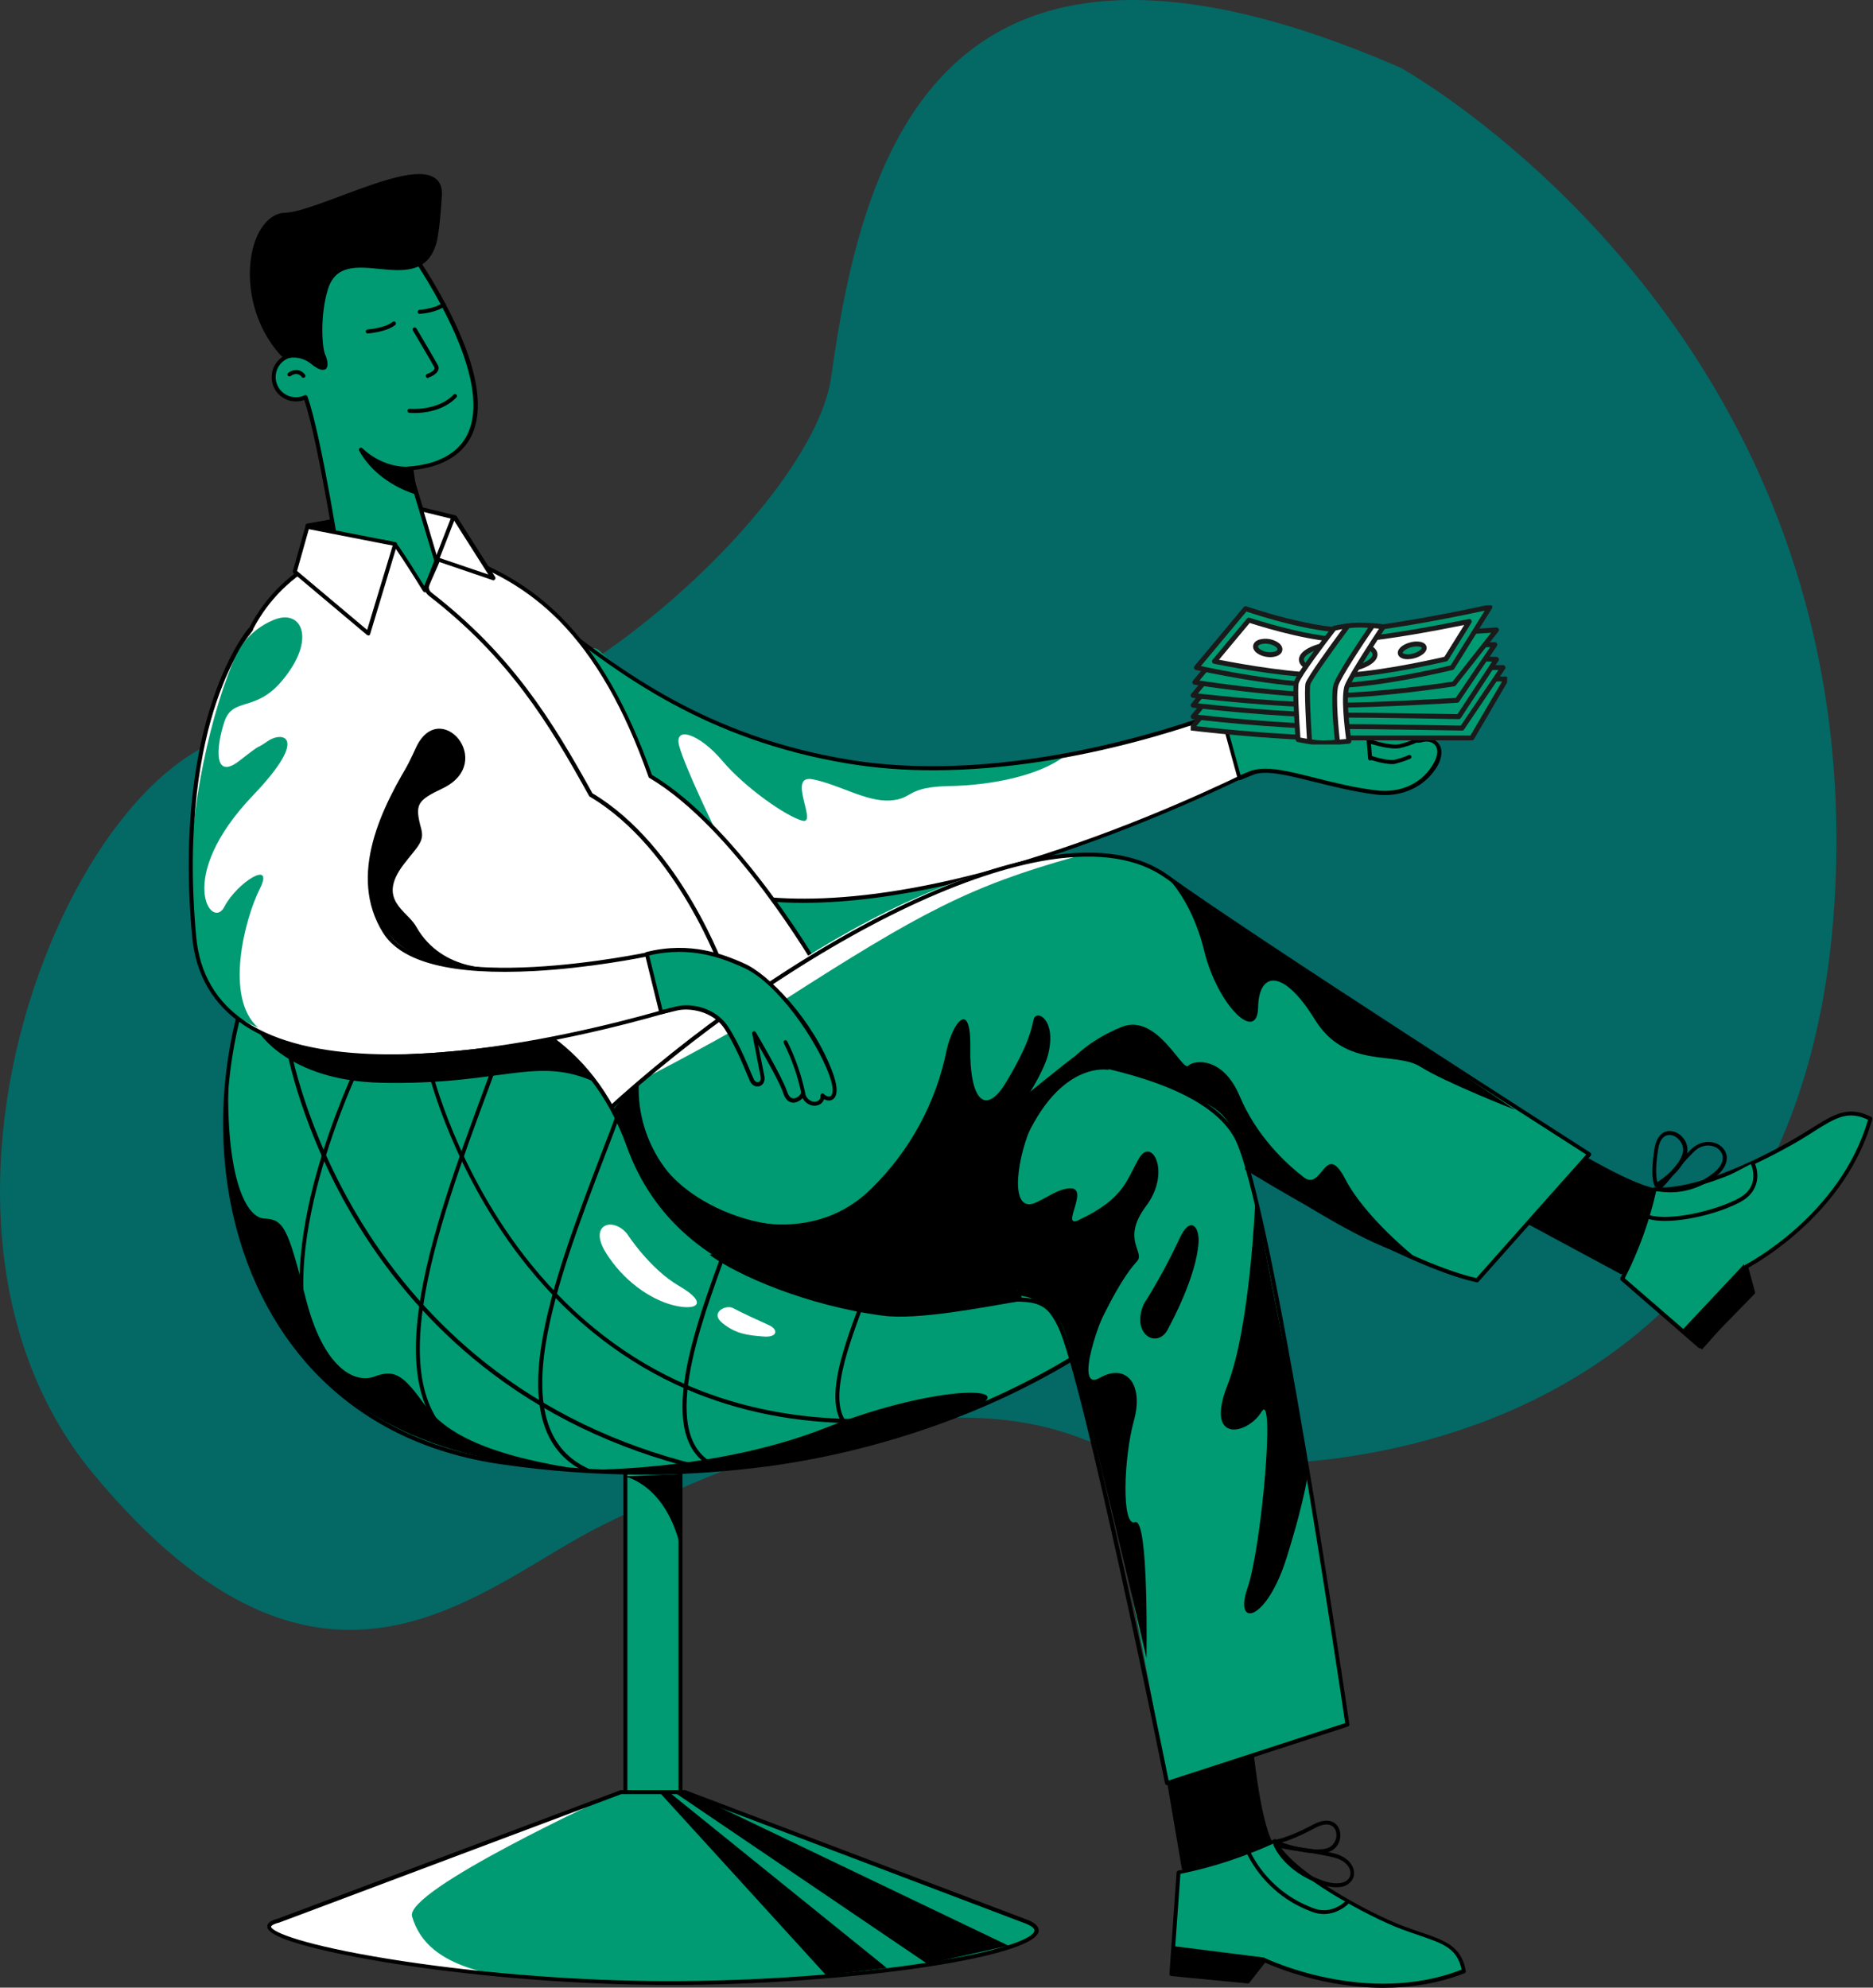 <?xml version="1.0" encoding="utf-8"?>
<!-- Generator: Adobe Illustrator 16.0.0, SVG Export Plug-In . SVG Version: 6.00 Build 0)  -->
<!DOCTYPE svg PUBLIC "-//W3C//DTD SVG 1.1//EN" "http://www.w3.org/Graphics/SVG/1.1/DTD/svg11.dtd">
<svg version="1.1" id="Layer_1" xmlns="http://www.w3.org/2000/svg" xmlns:xlink="http://www.w3.org/1999/xlink" x="0px" y="0px"
	 width="1131px" height="1200px" viewBox="206 167 1131 1200" enable-background="new 206 167 1131 1200" xml:space="preserve">
<rect x="206" y="167" width="1131" height="1200" fill="#333333" stroke="none"/>
<g>
	<g transform="translate(206.0 167.0) rotate(0.0 554.5 492.0) scale(2.493 2.492)">
		<g>
			<defs>
				<rect id="SVGID_1_" x="-332.095" y="-294.56" width="1109" height="984"/>
			</defs>
			<clipPath id="SVGID_2_">
				<use xlink:href="#SVGID_1_"  overflow="visible"/>
			</clipPath>
			<g transform="translate(-0.0 -0.0)" clip-path="url(#SVGID_2_)">
				<title>abstract_background_15</title>
				<path fill="#046865" d="M339.08,16.32c0,0,114.3,62.8,105.22,203c-9.08,140.2-143.06,144.74-181.67,129.42
					c-38.61-15.32-87,6.13-116.56,20.68c-29.56,14.55-67.37,55.15-123.38-12.25c-56.01-67.4,3.78-195.32,49.2-178.47
					s124.69-53.25,129.43-87.32C208.89,37,227.81-31.94,339.08,16.32z"/>
			</g>
		</g>
	</g>
</g>
<g>
	<g transform="translate(320.0 272.0) rotate(0.0 508.5 547.5) scale(1.206 1.207)">
		<g>
			<defs>
				<rect id="SVGID_3_" x="-87" y="-93.8" width="1017" height="1095"/>
			</defs>
			<clipPath id="SVGID_4_">
				<use xlink:href="#SVGID_3_"  overflow="visible"/>
			</clipPath>
			<g transform="translate(-0.0 -0.0)" clip-path="url(#SVGID_4_)">
				<title>coffee_break__seating_man</title>
				<g>
					<g>
						<polygon points="62.8,194.3 59.4,176 105.5,167.7 107.1,179.8 						"/>
						<path d="M62.8,195.3c-0.2,0-0.401,0-0.5-0.1c-0.2-0.1-0.4-0.4-0.5-0.7l-3.4-18.4c0-0.3,0-0.5,0.2-0.8c0.2-0.2,0.4-0.4,0.6-0.4
							l46.2-8.2c0.3,0,0.5,0,0.8,0.2c0.2,0.201,0.4,0.401,0.4,0.7l1.6,12c0.1,0.5-0.2,0.9-0.7,1.1L63.1,195.3
							C63,195.3,62.9,195.3,62.8,195.3z M60.6,176.8l3,16.3l42.5-14l-1.3-10.2L60.6,176.8z"/>
					</g>
					<g>
						<rect x="218.6" y="639.3" fill="#009B72" width="27.6" height="179"/>
						<path d="M246.2,819.299h-27.6c-0.601,0-1.001-0.4-1.001-0.999v-179c0-0.6,0.4-1,1.001-1h27.6c0.6,0,1,0.401,1,1v179
							C247.2,818.799,246.7,819.299,246.2,819.299z M219.6,817.3h25.6v-177h-25.6V817.3z"/>
					</g>
					<path fill="#009B72" d="M248.3,809.4h-32L44.9,873.7c-28.3,7.2,78.499,29.899,185.999,31.1c110.4,1.3,221.501-19.2,187.4-31.1
						L248.3,809.4z"/>
					<path fill="#009B72" d="M472.8,571.4c0,0-115.6,102.099-316.4,72.9c-175.1-25.4-172.6-263.6-55-331
						C251.2,227.5,634.4,446.8,472.8,571.4z"/>
					<path d="M20.1,445.7c0,0-13.501,78.6,31.7,138.6c45.2,60,120.4,62.1,147.5,64.201c-49.7-7.2-70.8-18.5-81.3-33.001
						C107.5,601,103.2,597.7,93.1,601.5C83,605.3,67.3,597.3,58.5,562.2c-8.9-35.1-11-39.3-20.7-39.7
						C28.1,522.1,17.6,499.699,20.1,445.7z"/>
					<g>
						<path d="M227.6,650.6c-23.5,0-47.4-1.7-71.4-5.2c-37.9-5.5-69.2-21-93.2-46.1c-21.2-22.3-35.8-51.7-42.2-85.2
							c-7.2-38-3.601-79,10.3-115.6c14.4-38,39.2-68.5,69.7-86c25.1-14.4,57.4-20.9,96-19.3c34.9,1.4,74.199,9.6,113.6,23.8
							c79.3,28.5,148.9,76.7,181.699,125.8c15.6,23.3,22.4,45.9,20.201,67.1c-2.301,23.2-15.5,44.2-39,62.4
							c-1.001,0.9-30.301,26.2-83.2,47.599c-31.4,12.7-64.9,21.7-99.6,26.501C270,649.1,249,650.6,227.6,650.6z M185.8,294.9
							c-33.4,0-61.6,6.5-84,19.3c-30.101,17.3-54.6,47.4-68.8,85C19.2,435.4,15.6,476,22.7,513.6c6.299,33.1,20.7,62.2,41.7,84.2
							c23.6,24.8,54.6,40.1,92,45.5c45.7,6.6,90.8,6.9,133.9,0.9c34.5-4.8,67.8-13.7,99.1-26.4c53.2-21.6,82.3-47,82.6-47.2
							c0,0,0,0,0.1,0c23.1-17.8,36-38.3,38.3-61c2.101-20.7-4.599-42.8-19.899-65.8C458,395,388.7,347.1,309.8,318.8
							c-39.2-14.1-78.299-22.3-112.999-23.7C193.1,295,189.4,294.9,185.8,294.9z"/>
					</g>
					<path fill="#FFFFFF" d="M211.1,811.2c0,0-103.1,47.3-99.3,60.4c3.801,13.1,14.8,24.1,42.3,29.2
						c-52-3.299-115.9-17.299-114.1-25.4C52.3,871.2,211.1,811.2,211.1,811.2z"/>
					<g>
						<path d="M240.3,905.899c-3.2,0-6.3,0-9.5-0.1c-42.5-0.5-90.1-4.5-130.6-11c-14.1-2.3-60-10.2-60.9-17.9
							c-0.3-2.7,3.8-3.8,5.3-4.2L216,808.5c0.1,0,0.2-0.1,0.4-0.1h32c0.1,0,0.2,0,0.4,0.1l169.8,64.299c1.8,0.6,7.501,2.6,6.9,6.301
							C423.1,892.399,328.1,905.899,240.3,905.899z M216.6,810.399l-171.4,64.3h-0.1c-3.1,0.8-3.9,1.7-3.9,2
							c0.3,2.7,16.4,9.3,59.2,16.2c40.4,6.5,87.9,10.5,130.4,11c43.9,0.5,91.9-2.5,131.7-8.1c41-5.8,60.199-12.7,60.9-17
							c0.2-1.3-1.799-2.8-5.6-4.1L248.1,810.4L216.6,810.399L216.6,810.399z"/>
					</g>
					<path d="M218.1,651.5c0,0,19.1,3.2,27.3,32.3c0.5-14.6,1.7-33.6,1.7-33.6L218.1,651.5z"/>
					<g>
						<path fill="#009B72" d="M110.1,37.1c-9.4-13.5-67.6-45.5-56.2,53.3c0,0.1,0,0.2,0,0.2h-0.2c-6.1,0-11.1,5-11.1,11.1
							c0,6.1,5,11.1,11.1,11.1l0,0c1.7,0,3.299-0.401,4.799-1.101C66.1,132.7,77,204.8,77,204.8L129,209.9L110.2,147.5
							c3.8-0.3,7.599-0.9,11.3-2C173.1,130.1,119.5,50.7,110.1,37.1z"/>
						<path d="M128.9,210.9L128.9,210.9l-52.1-5.1c-0.5,0-0.801-0.4-0.9-0.8c-0.1-0.7-10.6-70.1-18.1-91.9c-1.3,0.5-2.8,0.7-4.2,0.7
							c-3.2,0-6.3-1.3-8.6-3.6c-2.3-2.3-3.5-5.3-3.5-8.6s1.3-6.3,3.601-8.6c2.1-2.1,4.799-3.3,7.7-3.5c-3-27.1-2.4-60.5,17.5-67.9
							C79,18.3,88.2,21.1,94.5,24c8,3.7,14,8.9,16.5,12.4l0,0c6.3,9.1,15.3,23.1,22.5,38.6c10.6,22.6,13.7,40.5,9.3,53
							c-3.2,9-10.199,15.101-20.9,18.3c-3.4,0.9-6.8,1.6-10.3,1.9L130,209.5c0.1,0.3,0,0.7-0.2,0.901
							C129.5,210.8,129.2,210.9,128.9,210.9z M77.8,203.9l49.7,4.8l-18.399-61c-0.1-0.3,0-0.6,0.1-0.9
							c0.2-0.3,0.4-0.401,0.801-0.401c3.699-0.299,7.5-0.9,11.1-1.899c10.1-3.001,16.7-8.7,19.6-17.1c4.2-12,1.1-29.3-9.2-51.5
							c-7.2-15.3-16.101-29.3-22.3-38.3l0,0C104.6,31,85.6,17.9,70.9,23.5c-10.4,3.9-21.6,18.7-16.1,66.7c0,0.1,0,0.1,0,0.2v0.1
							c0,0.3-0.1,0.5-0.3,0.7c-0.2,0.2-0.5,0.3-0.7,0.3h-0.2l0,0c-5.6,0-10.1,4.5-10.1,10.1S48,111.7,53.6,111.7
							c1.5,0,3-0.299,4.4-0.999c0.3-0.1,0.499-0.1,0.8,0c0.3,0.1,0.5,0.299,0.6,0.6C66.5,131.1,76.6,196.1,77.8,203.9z"/>
					</g>
					<g>
						<path d="M122.6,35.6c0,0,1.9-3.1,3.2-24.7c1.6-26.5-59,8.9-77.3,9.5c-18,0.5-25.9,42.6-2.1,69.2c1,1.1,2.5,1.6,3.9,1.4
							c4.3-0.6,8.6,0.7,11.8,3.5c8,6.4,6.8-0.6,5.3-3.8c-1.799-3.9-2.8-20.5,1.3-33.5C77,31.1,113.7,61.5,122.6,35.6z"/>
						<path d="M67,98c-1.7,0-3.9-1.5-5.5-2.8c-3.1-2.6-7.1-3.8-11.1-3.2c-1.8,0.3-3.6-0.3-4.8-1.7C29.5,72.2,27.6,46.5,34,31.6
							c3.3-7.6,8.5-12.1,14.4-12.2c5.9-0.2,16.5-4.2,27.8-8.4c19.3-7.2,39.2-14.7,47.2-8.8C125.9,4,127,7,126.7,11
							c-1.2,19.7-2.8,24.2-3.2,25.1c-4.7,13.7-16.7,12.5-28.2,11.4c-11.2-1.1-21.8-2.1-25.6,10.1c-4.1,13-3.001,29.4-1.4,32.8
							c0.9,1.9,2,5.8,0.2,7.3C68.1,97.8,67.6,98,67,98z M52.4,89.8c3.8,0,7.5,1.3,10.4,3.8c3.6,2.9,4.5,2.3,4.5,2.3
							c0.499-0.4,0.2-2.8-0.801-4.9c-1.999-4.3-2.8-21.3,1.3-34.2C72.1,43,84,44.2,95.5,45.3c11.3,1.1,22,2.1,26.2-10.1
							c0-0.1,0-0.1,0.1-0.2c0.1-0.2,1.799-3.9,3-24.3c0.2-3.3-0.6-5.7-2.5-7.1C115.2-1.6,94.9,6,77,12.7C65.6,17,54.8,21,48.5,21.2
							c-5.2,0.2-9.7,4.1-12.7,11c-6.2,14.4-4.3,39.1,11.3,56.5c0.801,0.8,1.901,1.2,3.001,1C50.9,89.8,51.6,89.8,52.4,89.8z"/>
					</g>
					<g>
						<path d="M622,442.6c0,0,90.099,64,114.2,65.999c24.1,2,12.6-0.999,12.6-0.999l-31.4,41.7L590,480.8L622,442.6z"/>
						<path d="M717.3,550.3c-0.2,0-0.3,0-0.5-0.099l-127.4-68.5c-0.3-0.1-0.5-0.4-0.5-0.7s0-0.6,0.2-0.8l32.1-38.2
							c0.3-0.4,0.9-0.5,1.3-0.2c0.9,0.6,90.2,63.9,113.7,65.9c5.199,0.4,8.5,0.6,10.7,0.7l1-1.3c0.2-0.3,0.7-0.5,1.1-0.401
							c3.1,0.8,3.6,1.5,3.5,2.4c-0.1,0.7-0.2,1.3-4.5,1.3L718.1,550C717.899,550.1,717.6,550.3,717.3,550.3z M591.4,480.4L717,548
							l28.499-37.7c-2.3-0.1-5.3-0.3-9.4-0.6c-23.2-1.9-104.599-59.101-113.9-65.7L591.4,480.4z"/>
					</g>
					<g>
						<path fill="#009B72" d="M717.7,552.7l39.1,33.9l26.5-27.099l-3.5-12.9c0,0,48.201-24.5,62.2-73.9
							c-13.2-6.799-20.3,0.701-36.3,10.201c-16.1,9.5-51.1,27.2-71.7,24.999C730.5,523.4,725.1,538.5,717.7,552.7z"/>
						<path d="M756.8,587.5c-0.2,0-0.5-0.1-0.7-0.201L717,553.4c-0.3-0.3-0.401-0.8-0.2-1.2c7.3-14.1,12.7-29.1,16.1-44.6
							c0.1-0.5,0.6-0.8,1.1-0.8c18.1,1.9,49.6-12.2,71.1-24.9c2.7-1.6,5.1-3.1,7.4-4.5c11.1-7,18.4-11.6,29.9-5.7
							c0.4,0.2,0.6,0.7,0.5,1.2c-13,46-55.9,70.8-62,74.2l3.3,12.1c0.1,0.3,0,0.7-0.2,1l-26.5,27.099
							C757.3,587.4,757.099,587.5,756.8,587.5z M718.999,552.4l37.8,32.7l25.4-26L778.9,546.8c-0.1-0.5,0.1-0.9,0.5-1.2
							c0.5-0.2,47.5-24.6,61.4-72.499c-10.1-4.8-16.2-1-27.2,5.899c-2.199,1.4-4.7,3.001-7.399,4.601c-4.6,2.7-43.7,25.4-68.6,25.4
							c-1,0-2,0-2.9-0.1C731.299,524,726,538.599,718.999,552.4z"/>
					</g>
					<g>
						<path d="M526.7,708.8c0,0,3,108.2,16.2,128.1c13.1,19.9,8.5,9,8.5,9l-53.2,1.4l-21.2-124.3L526.7,708.8z"/>
						<path d="M551.9,849.9c-0.5,0-1.4-0.6-3.2-2.9l-50.5,1.4l0,0c-0.5,0-0.9-0.4-1-0.8L476,723.2c-0.1-0.5,0.2-1,0.7-1.1l49.6-14.3
							c0.299-0.1,0.6,0,0.9,0.2c0.2,0.2,0.4,0.5,0.4,0.8c0,1.1,3.2,108.1,15.999,127.5c2.8,4.2,4.701,6.901,6.001,8.6h1.7l0,0
							c0.4,0,0.8,0.201,0.9,0.6c1.2,2.9,1,3.8,0.2,4.2C552.3,849.799,552.1,849.9,551.9,849.9z M552.199,847.9L552.199,847.9
							L552.199,847.9z M478.2,723.7L499,846.299L547.2,845c-1.3-1.8-3-4.3-5.2-7.6c-12.5-18.9-15.9-114.4-16.301-127.3L478.2,723.7z
							"/>
					</g>
					<g>
						<path fill="#009B72" d="M495.6,849.599l-3.6,50.7L530.3,904l8.3-10.6c0,0,51,25,99.9,5.4c-2.6-14.3-13-15.1-30.5-21.6
							c-17.6-6.5-58.399-28.801-63.999-43.5C528.499,840.9,512.3,846.2,495.6,849.599z"/>
						<path d="M598.099,907.299c-29.999,0-54.7-10.6-59.2-12.6l-7.8,10.001c-0.2,0.299-0.499,0.4-0.899,0.4l-38.301-3.7
							c-0.499-0.1-0.9-0.5-0.9-1.101l3.601-50.7c0-0.4,0.4-0.799,0.8-0.9c16.6-3.3,32.8-8.6,48.1-15.7c0.299-0.1,0.499-0.1,0.8,0
							c0.3,0.1,0.5,0.3,0.6,0.6c2.4,6.2,12.001,14.8,27.1,24.299c13.8,8.7,28.2,15.601,36.3,18.601c2.9,1.1,5.6,2,8.2,2.9
							c12.4,4.2,20.7,7,22.9,19.5c0.1,0.5-0.2,0.901-0.6,1.101C625.1,905.3,611.1,907.299,598.099,907.299z M538.599,892.399
							c0.1,0,0.3,0,0.401,0.1c0.499,0.2,50.7,24.3,98.299,5.7c-2.199-10.7-9.2-13.001-21.399-17.201c-2.5-0.8-5.3-1.8-8.3-2.9
							c-16.3-6-57-27.7-64.2-43.1c-15,6.8-30.7,12-46.9,15.3l-3.5,49l36.8,3.6L537.7,892.8C538,892.6,538.3,892.399,538.599,892.399
							z"/>
					</g>
					<path fill="#FFFFFF" d="M163.3,215.4c1.001-2.2,3.601-3.1,5.8-2.1c0.2,0.1,0.5,0.2,0.7,0.4c31.4,22.9,77.5,66.7,160.8,80.4
						c93.3,15.301,194.6-27.7,194.6-27.7l15.7,28.4c0,0-168.3,88.7-272.2,64.7C164.8,335.499,93.5,284,93.5,284
						C130.2,251.1,147.4,247.6,163.3,215.4z"/>
					<path fill="#009B72" d="M262.9,326.5c0,0-14.4-29.6-17.3-40.2c-3-10.6,10.1-6.3,21.5,7.2c11.401,13.5,32.101,27.9,40.1,30
						c8,2.1-7.999-23.2,5.101-20.7c13.1,2.5,26.999,11.4,38.9,10.6c11.8-0.8,7.6-6.799,29.6-7.2c22-0.4,45.2-5.5,57.5-14.8
						c-20.2,2.5-131,27.9-228.8-49.301c-1.4-1.3-2.8-2.599-4.1-3.799c-1.8-1.6-4.6-1.4-6.2,0.4c-1.2,1.3-1.4,3.2-0.601,4.8
						l32.8,60.6L262.9,326.5z"/>
					<g>
						<path d="M307.7,364.6c-13.7,0-27-1.2-39.4-4.1c-103-23.7-174.7-75.2-175.5-75.7c-0.2-0.2-0.4-0.5-0.4-0.8
							c0-0.3,0.1-0.6,0.3-0.8c12-10.8,21.8-18.3,30.5-25c17.2-13.2,28.5-21.9,39-43.399c0.6-1.3,1.7-2.3,3.1-2.7
							c1.4-0.499,2.8-0.4,4.1,0.2c0.299,0.1,0.6,0.3,0.8,0.5c4.4,3.201,9.201,6.901,14.2,10.8C216,248,259.2,281.3,330.5,293
							c91.9,15.1,193-27.2,194-27.6c0.5-0.2,1,0,1.3,0.401l15.7,28.4c0.1,0.2,0.2,0.5,0.1,0.8c-0.1,0.3-0.3,0.5-0.5,0.6
							c-0.4,0.2-42.8,22.4-97.3,41.4C405.2,350.6,353.9,364.6,307.7,364.6z M95.1,283.9c9.099,6.3,77.8,52.5,173.7,74.6
							c29.5,6.8,83.8,8.3,174.599-23.3c50-17.4,89.7-37.5,96.1-40.8l-14.8-26.8c-8.4,3.4-77.8,30.7-152.1,30.7
							c-14,0-28.2-0.999-42.2-3.3c-71.8-11.8-115.3-45.3-147-69.8c-5-3.9-9.8-7.5-14.2-10.799c-0.2-0.1-0.3-0.201-0.5-0.3
							c-1.7-0.8-3.7-0.1-4.5,1.6l0,0c-10.7,21.9-22.2,30.7-39.6,44.1C116.1,266.3,106.7,273.6,95.1,283.9z M163.3,215.4L163.3,215.4
							L163.3,215.4z"/>
					</g>
					<g>
						<path fill="#FFFFFF" d="M317.8,401.9L159.3,531.3c0,0-130.7-183-128.3-302.6c0-0.7,0.2-1.4,0.6-2.1
							c7.8-14.6,19.9-26.5,34.8-33.9c7-3.401,23.2-12.2,36-7.401c0.8,0.3,1.5,0.9,2,1.7c4.999,7.4,9.699,14.9,13.399,20.9
							c0.1,0.2,0.2,0.3,0.3,0.5c2.4-6.5,5.4-11.9,6.8-16c0.801-2.2,3.201-3.401,5.5-2.7c40,12.7,74.7,38.1,100.6,111.5
							C276.4,328.1,317.8,401.9,317.8,401.9z"/>
						<path d="M159.3,532.299h-0.1c-0.299,0-0.499-0.2-0.7-0.4c-0.3-0.5-33.1-46.5-65.099-106.5C63.8,369.9,28.8,290.7,30,228.7
							c0-0.9,0.3-1.8,0.7-2.5C38.6,211.3,50.8,199.4,65.9,191.8l1.4-0.699C74.7,187.4,90.2,179.7,102.7,184.3
							c1.001,0.4,1.901,1.1,2.5,2.1c3.9,5.7,8,12.199,12.7,19.7c1.1-2.7,2.2-5.1,3.2-7.3c1.2-2.599,2.2-4.8,2.9-6.7
							c1-2.8,3.899-4.2,6.699-3.3c23.001,7.3,40.8,17.9,56.001,33.2c18.2,18.4,32.9,44.099,45.2,78.6
							c45,26.8,86.499,100.2,86.9,100.9c0.2,0.4,0.1,1-0.2,1.3l-158.7,129.3C159.8,532.2,159.5,532.299,159.3,532.299z M94.2,184.9
							c-9.9,0-20.3,5.2-26,8l-1.4,0.7c-14.7,7.4-26.6,19-34.3,33.5c-0.3,0.5-0.4,1.1-0.4,1.6c-1.3,61.6,33.6,140.4,63.1,195.7
							c29.6,55.4,59.7,98.8,64.4,105.5l157-128.2c-4.5-7.7-43.8-74.599-86-99.6c-0.2-0.1-0.4-0.3-0.4-0.5
							c-12.1-34.4-26.8-59.9-44.8-78.2c-15-15.1-32.501-25.5-55.2-32.7c-1.8-0.6-3.601,0.3-4.2,2c-0.699,2-1.7,4.3-2.9,6.9
							c-1.2,2.7-2.6,5.8-3.9,9.1c-0.1,0.3-0.4,0.6-0.8,0.6c-0.401,0-0.7-0.099-0.9-0.4c-0.1-0.1-0.2-0.3-0.3-0.4l-0.1-0.1
							c-4.901-8-9.3-14.8-13.4-20.799c-0.4-0.6-0.9-1-1.5-1.3C99.5,185.3,96.9,184.9,94.2,184.9z"/>
					</g>
					<path fill="#009B72" d="M158.2,524.399c0,0,48.7,73.2,143,15.2c94.3-58,133.6-102.099,147.7-94.5
						c14.2,7.6,133.1,94.5,196,108.2c12.7-14.4,56.2-63.1,56.2-63.1S529.3,380.4,489.9,351.7C419.4,300.2,221.1,437.6,158.2,524.399
						z"/>
					<path fill="#009B72" d="M241.6,561.4c0,0,171.8-5.4,192.299,14.4c20.401,19.8,55.9,229.1,55.9,229.1l90.3-29.3
						c0,0-38.4-262.6-55.7-294c-28.6-52.1-194.599-51.2-275.1-47.3c-18.4,15.9-38.4,35.4-38.4,35.4L241.6,561.4z"/>
					<path fill="#FFFFFF" d="M443.3,341.7c-52,14.6-76.7,27.5-146,72c-24.5,15.9-69.899,39.1-69.899,39.1S345.099,344.9,443.3,341.7
						z"/>
					<g>
						<polygon fill="#FFFFFF" points="116.3,167.7 123.6,192.4 152.5,202.3 133.1,171.8 						"/>
						<path d="M152.5,203.3c-0.1,0-0.2,0-0.299-0.1l-28.801-9.8c-0.3-0.1-0.499-0.401-0.6-0.7l-7.3-24.7c-0.1-0.3,0-0.7,0.2-1
							c0.2-0.3,0.6-0.4,1-0.3l16.8,4.101c0.3,0.1,0.5,0.2,0.601,0.4l19.3,30.4c0.2,0.401,0.2,0.8-0.1,1.2
							C153,203.1,152.8,203.3,152.5,203.3z M124.4,191.7l25.6,8.7L132.4,172.7l-14.7-3.6L124.4,191.7z"/>
					</g>
					<g>
						<path d="M238.5,567.3c-14.8,0-29-3.3-42.4-10c-25-12.3-38.6-32.1-38.7-32.3c-0.201-0.3-0.201-0.8,0-1.1
							c24.9-34.401,70.299-76.2,121.5-111.8c56.4-39.2,110.199-64.4,151.3-70.9c25.699-4.1,46-0.8,60.399,9.7
							c38.9,28.401,209.3,137.5,211.1,138.6c0.2,0.201,0.4,0.401,0.499,0.7c0,0.3,0,0.6-0.2,0.8c-0.4,0.5-43.599,48.9-56.2,63.1
							c-0.2,0.3-0.6,0.4-1,0.3c-30.9-6.701-85.6-38-115.5-56.1c-0.5-0.3-0.601-0.901-0.3-1.4c0.3-0.5,0.9-0.6,1.4-0.3
							C560,514.5,614.1,545.4,644.7,552.3c12-13.6,49.1-55.2,55-61.8c-14.1-9-172.8-110.7-210.2-138
							c-14-10.201-33.8-13.3-58.899-9.4c-40.8,6.5-94.2,31.5-150.4,70.6c-50.7,35.3-95.8,76.6-120.6,110.7
							c2.4,3.299,15.4,20.2,37.6,31.1c41,20.2,81.4,4.9,108-11.4c46.7-28.7,84.8-59.6,112.5-82.1c29.4-23.9,47.2-38.3,54.9-34.1
							c0.499,0.3,0.7,0.9,0.4,1.4s-0.9,0.7-1.4,0.4c-6.6-3.5-25.9,12.2-52.7,33.9C391,486.1,353,517,306.1,545.8
							c-21.701,13.299-42.9,20.499-63.301,21.4C241.4,567.2,240,567.3,238.5,567.3z"/>
					</g>
					<g>
						<path d="M489.8,805.9c-0.2,0-0.3,0-0.5-0.1c-0.2-0.1-0.4-0.4-0.499-0.7c-0.4-2-41.2-203.6-53.7-228.7
							c-6.7-13.5-11.3-14.4-48.7-9.9c-24.501,3-56.6,0.7-87.7-1.5c-21.1-1.5-41.101-2.9-57.1-2.5c-0.5,0-1.001-0.4-1.001-1
							c0-0.6,0.401-1,1.001-1c16.1-0.4,36.1,1,57.3,2.501c30.899,2.2,62.9,4.499,87.3,1.5c36.8-4.4,43.3-4.1,50.8,11
							c12.2,24.6,50,210.3,53.6,228.1l88.4-28.7c-2.4-16.4-39-262.8-55.5-292.8c-9.5-17.2-36.3-29.9-79.701-37.8
							c-0.499-0.1-0.899-0.6-0.8-1.199c0.1-0.6,0.6-0.901,1.2-0.8c44.1,8,71.399,21.1,81.099,38.9c17.1,31.2,54.2,283.6,55.8,294.3
							c0.1,0.5-0.2,0.9-0.7,1.101L490.1,805.9C490,805.9,489.9,805.9,489.8,805.9z"/>
					</g>
					<path d="M225.3,454.999c-0.6,14.9,3.9,29.6,12.701,41.7c14.8,20.701,65.299,45.601,111.6,15.5
						c-7.501,16.1-45.6,51.799-45.6,51.799s-68.9-12.7-98-88.7C212,468.1,218.5,461.4,225.3,454.999z"/>
					<path d="M421.2,477.7c-7.3,18.1-9.8,42.9,3.201,36.7c7.7-3.7,11-6.599,16.7-7c10.3-0.499-5,20.3,4.4,15.9
						c23.2-10.799,24.1-20.5,30.4-31.1c6.299-10.6,16.1,7.2,3.4,24.1c-12.7,16.9-0.1,23.001-4.6,27.7c-9.5,10.1-20.6,35.2-20.6,35.2
						l-67.9-35.4C354.6,506.4,365.799,485.7,421.2,477.7z"/>
					<g>
						<path d="M267.8,400.4c-0.4,0-0.8-0.3-0.9-0.7c-0.2-0.6-21.999-62.1-66.1-88.2c-0.2-0.1-0.299-0.201-0.4-0.401
							C180.3,274.7,160.3,242,120.2,211c-1.9-1.4-2.6-4-1.7-6.2l12.8-32.8c0.2-0.5,0.8-0.8,1.3-0.6c0.499,0.2,0.8,0.8,0.6,1.3
							L120.4,205.5c-0.499,1.4-0.1,3,1.1,3.9c40.3,31.2,60.4,63.9,80.6,100.4c44.6,26.6,66.5,88.5,66.8,89.1
							c0.2,0.5-0.1,1.101-0.6,1.3C268,400.4,267.9,400.4,267.8,400.4z"/>
					</g>
					<path fill="#009B72" d="M380,558.9c-33.9,4.8-130.5,8-159.7-72.8c-29.2-80.8-103.2-70.7-132.4-97.6c0,0-51.5,95.8,44.9,160
						C229.1,612.7,380,558.9,380,558.9z"/>
					<path d="M260.8,540.699c82-17.299,141.6-63.8,179.999-95.099c-29.2,34.2-15.799,41.2-31,48.8c-15.2,7.601-25.2,20.7-28.9,32.7
						c-3.8,12,42.9,31,35.301,36.7c-19,3.201-51.1,9.6-68.701,7.3C309.4,566.099,274.7,550.9,260.8,540.699z"/>
					<g>
						<path d="M361.7,566.5c-18,0-39.801-2.2-60.701-8.4c-41.5-12.3-69-36.4-81.7-71.6c-19.4-53.7-59.4-67.1-91.5-77.9
							c-16.6-5.5-30.9-10.3-40.6-19.4c-8.6-7.9-12.9-16.7-12.8-26.1c0.1-16.9,14.2-29.7,14.8-30.2c0.4-0.401,1-0.3,1.4,0.1
							c0.4,0.4,0.3,1-0.1,1.4c-0.1,0.1-14,12.7-14.1,28.7c-0.1,8.8,4,17.1,12.1,24.6c9.5,8.7,23.6,13.5,39.9,18.9
							c32.5,10.9,73.1,24.5,92.8,79.1C233.7,520.3,260.7,544,301.6,556.099c31.401,9.3,64.9,9.501,84.1,6.8
							c15.1-2.2,29.8-6.4,43.9-12.3c0.5-0.2,1.1,0,1.3,0.5c0.2,0.5,0,1.1-0.499,1.3c-14.2,6-29.1,10.2-44.4,12.4
							C379.3,565.9,371,566.5,361.7,566.5z"/>
					</g>
					<path fill="#FFFFFF" d="M219.5,530.2c0,0,11.2,17.499,26.1,26.099c14.9,8.7,8.8,12.501-2.9,9.6c-11.7-2.9-25.3-12.4-34-26.5
						C200.1,525.4,212.3,521.4,219.5,530.2z"/>
					<path fill="#FFFFFF" d="M272.5,567.3c-3.6-1.9-11.899,2.3-5.199,7.601c6.699,5.3,12.4,6,20.2,6.599c7.7,0.7,7.6-3.7,2.9-5.7
						C285.7,573.7,277,569.7,272.5,567.3z"/>
					<path fill="#FFFFFF" d="M32.7,227.6c0,0-40,44.5-29.9,153.9s242.4,35.4,242.4,35.4L231.7,390c0,0-119.5,23.599-141.4-11.801
						s38.1-66.1,51.5-109.799C77.5,239.6,71.6,167.3,32.7,227.6z"/>
					<path fill="#009B72" d="M23.9,240.4c3.8-7.9,10.5-14,18.6-17.3c14-5.9,21.7,9.6,4.2,30.4C33.2,269.6,22,261.4,17.8,274.1
						c-4.2,12.7-5.5,29.6,7.6,19.4s6.8-4.7,14-9.701c7.2-5.1,21.5-3-7.2,27.001c-39.5,41.2-20.7,68-14.401,55.8
						c6.3-12.2,25.401-24.1,17.7-8.9c-7.599,15.2-17.7,54.5-0.8,69.3C9.8,416.9,2.1,393.7,0.9,358.2
						C-0.4,319.7,11.6,266.6,23.9,240.4z"/>
					<g>
						<path d="M101.4,442.3c-27.9,0-55.1-4.1-73.9-16.6C12.2,415.6,3.5,400.7,1.7,381.6c-5.3-56.7,2.6-95.6,10.2-118.2
							c8.2-24.6,17.6-35.6,18-36.1c0.4-0.4,1.001-0.5,1.4-0.1c0.4,0.401,0.499,1,0.1,1.4c-0.1,0.1-9.5,11.3-17.6,35.601
							C6.3,286.6-1.5,325.2,3.7,381.5c1.7,18.5,10.1,32.8,24.9,42.6c32,21.2,89,17.9,131.2,11.3c41.5-6.4,77.2-17.1,83.9-19.1
							L231.1,391.1c-4.701,0.999-30.4,6.099-58,7.6c-41.101,2.2-66.6-4.2-75.9-19.2C79.5,351,96.2,317,112.8,290.5
							c0.3-0.5,0.899-0.6,1.4-0.3s0.6,0.9,0.3,1.4c-24.2,38.6-29,65.4-15.6,86.8c21.3,34.4,131.4,10.8,132.5,10.6
							c0.4-0.1,0.9,0.1,1.1,0.5l13.5,26.9c0.1,0.3,0.1,0.6,0,0.8c-0.1,0.299-0.3,0.499-0.6,0.6c-0.4,0.1-39.299,12.4-85.3,19.5
							C142.2,440.1,121.6,442.3,101.4,442.3z"/>
					</g>
					<g>
						<path fill="#009B72" d="M229.3,390.2l7.2,29.199l7.901-1.9c7.1-1.699,18.7,0.6,24.6,9.501c5.9,8.899,11.1,22.399,12.8,26.2
							c1.7,3.8,6.201,2.6,5.4-1.699c-0.8-4.2-4.2-21.5-4.2-21.5s13.1,22,15.6,29.6c2.5,7.6,8.7,2.3,8.7,0.6
							c2.6,7.1,10.4,5.9,9.9,0.8c2.8,3.2,9.2,2.7,4.3-10.8c-9.2-25.3-31.6-49.2-44.1-54.4C268.8,392,252,384.5,229.3,390.2z"/>
						<path d="M313.4,466.1c-2.101,0-4.501-1.1-6.1-3.8c-0.9,1-2.3,1.9-3.8,2.2c-1.501,0.2-4.3,0-5.801-4.601
							c-1.7-5.199-8.6-17.299-12.6-24.299c1.1,5.4,2.6,13.1,3.1,15.7c0.499,2.7-0.801,4.5-2.4,5c-1.6,0.5-3.801-0.1-4.901-2.7
							c-0.299-0.7-0.699-1.6-1.2-2.8c-2.3-5.599-6.7-16-11.5-23.299c-5.8-8.7-17.299-10.5-23.5-9.1l-7.9,1.899
							c-0.5,0.1-1.1-0.2-1.2-0.7l-7.2-29.199c-0.1-0.5,0.2-1.1,0.7-1.2c22.4-5.6,39.2,1.5,48.1,5.3l0.6,0.3c12.1,5,35,28.4,44.7,55
							c3.401,9.4,1.4,12.3-0.2,13.2c-1.2,0.7-2.8,0.6-4.2-0.2c-0.5,1.5-1.7,2.7-3.4,3.1C314.2,466,313.8,466.1,313.4,466.1z
							 M307.4,459.1c0.4,0,0.8,0.3,0.899,0.7c1.3,3.5,4,4.7,5.9,4.2c1.1-0.3,2.3-1.2,2.1-3c0-0.401,0.2-0.8,0.6-1
							c0.401-0.2,0.9-0.1,1.1,0.2c1.001,1.1,2.4,1.6,3.3,1.1c1.3-0.8,1.8-3.999-0.7-10.799c-6.3-17.2-26.3-46.7-43.6-53.8l-0.6-0.3
							c-8.6-3.7-24.6-10.5-45.9-5.5l6.7,27.2l7-1.7c8-1.9,19.7,1,25.699,9.9c4.901,7.4,9.401,17.9,11.7,23.599
							c0.5,1.101,0.9,2.1,1.2,2.7c0.6,1.5,1.7,1.9,2.5,1.6c0.9-0.3,1.3-1.3,1-2.7c-0.8-4.2-4.2-21.5-4.2-21.5
							c-0.1-0.5,0.2-1,0.6-1.1c0.5-0.201,1,0,1.2,0.4c0.5,0.9,13.2,22.2,15.701,29.8c0.8,2.3,1.9,3.4,3.4,3.3
							c1.8-0.1,3.3-1.9,3.4-2.4c0-0.5,0.3-0.9,0.8-1C307.2,459.1,307.3,459.1,307.4,459.1z"/>
					</g>
					<path d="M534,513.5c0,0-2.5,63.4-14,92.5c-11.4,29.2,10.1,24.7,17.1,13.2c7-11.499,0,67.9-7,88.1c-7,20.2,9.5,17.1,19.6-15.2
						c10.1-32.3,10.8-43.7,10.8-43.7L534,513.5z"/>
					<path d="M613.8,541.7c0,0-24.701-19.6-34.8-39c-10.1-19.4-11.4,6.3-20.7-0.8c-9.3-7.2-23.7-20.7-32.1-40.6
						c-8.4-19.9-22.8-18.199-25.8-15.199s-15.6-26.6-33.4-19.4c-17.7,7.2-25.7,17.3-25.7,17.3s41,5.899,52.8,13.099
						c11.8,7.2,24.5,8,30.9,26.2c6.299,18.2,4.2,12.7,4.2,12.7S586.3,536.6,613.8,541.7z"/>
					<g>
						<path d="M86.2,137.9c0,0,10.1,10.7,25.2,9.5l0,0L113,159l0,0C110.6,158.3,94.4,152.8,86.2,137.9z"/>
						<path d="M113,160c-0.1,0-0.2,0-0.3,0c-3.1-1-19.2-6.6-27.4-21.6c-0.2-0.4-0.1-1,0.3-1.3c0.4-0.299,1-0.2,1.3,0.1
							c0.1,0.1,9.9,10.3,24.4,9.2c0.499,0,1,0.3,1.099,0.901l1.7,11.6c0,0.299-0.1,0.7-0.3,0.9C113.5,160,113.3,160,113,160z
							 M90.7,142.8c7.1,8.9,16.9,13.2,21.1,14.7l-1.3-9.1C101.9,148.9,95,145.7,90.7,142.8z"/>
					</g>
					<g>
						<path d="M89.6,79.8c-0.5,0-1-0.4-1-0.9c0-0.6,0.4-1,0.9-1.1c0.1,0,8.6-0.6,12.6-3.8c0.4-0.3,1.1-0.3,1.4,0.2
							c0.3,0.4,0.3,1.1-0.2,1.4C98.9,79.1,90,79.8,89.6,79.8L89.6,79.8z"/>
					</g>
					<g>
						<path d="M113,119.6c-1.5,0-2.4-0.099-2.6-0.099c-0.5-0.1-0.9-0.5-0.9-1.1c0-0.6,0.5-0.9,1.1-0.9c0.1,0,13.8,1.3,22-7.1
							c0.4-0.4,1-0.4,1.4,0c0.4,0.4,0.4,1,0,1.4C127.3,118.7,117.6,119.6,113,119.6z"/>
					</g>
					<g>
						<path d="M115.6,70c-0.5,0-1.001-0.4-1.001-0.9c0-0.6,0.4-1,0.9-1.1c0.1,0,7.9-0.6,11.5-3.5c0.4-0.3,1.1-0.3,1.4,0.2
							c0.3,0.4,0.3,1.1-0.2,1.4C124.2,69.4,116,70,115.6,70L115.6,70z"/>
					</g>
					<g>
						<path d="M119.7,102.1c-0.4,0-0.8-0.3-1-0.7c-0.2-0.5,0.1-1.1,0.6-1.3c1.2-0.4,3.3-1.5,3.7-2.6c0.1-0.2,0.1-0.5-0.2-1.1
							c0,0,0-0.1-0.1-0.1c-1.3-2.5-10.4-17.8-10.501-18c-0.3-0.5-0.1-1.1,0.4-1.4c0.5-0.3,1.1-0.1,1.4,0.4c0.4,0.6,9.1,15.4,10.5,18
							c0.801,1.1,0.7,2.1,0.4,2.8c-0.8,2.4-4.599,3.7-4.999,3.8C120,102.1,119.9,102.1,119.7,102.1z"/>
					</g>
					<path d="M155.6,397.1c0,0-28.3,3.3-41.8-20.7c-4.5-8-19.7-13.2-6.3-30.9c6.8-8.9,10.6-11.4,8.9-17.8
						c-3.3-12.3-2.301-14.2,10.6-20.3c27.5-13.1-1.7-46.5-13.501-19.9c-6.4,14.4-26.999,48.999-22,74.799
						C96.1,386.5,119.2,399.2,155.6,397.1z"/>
					<g>
						<polygon fill="#FFFFFF" points="59.4,176.6 53,199 89.8,229.8 103.3,185.2 						"/>
						<path d="M89.8,230.8c-0.2,0-0.499-0.1-0.6-0.2l-36.8-30.9c-0.3-0.3-0.4-0.7-0.3-1l6.3-22.4c0.1-0.5,0.6-0.8,1.2-0.7
							l43.901,8.6c0.3,0.1,0.499,0.2,0.699,0.5c0.201,0.3,0.201,0.5,0.1,0.8l-13.5,44.7c-0.1,0.299-0.3,0.6-0.7,0.7
							C90,230.8,89.9,230.8,89.8,230.8z M54.2,198.6L89.3,228.1l12.8-42.2l-42-8.2L54.2,198.6z"/>
					</g>
					<path d="M487.7,349.7c0,0,14,11.4,20.7,38.9c6.8,27.499,26.6,46.5,26.999,28.3c0.401-18.2,12.7-19.4,28.3,5.9
						c15.6,25.3,40.3,15.8,53,23.799c12.7,8,47.3,21.5,47.3,21.5L487.7,349.7z"/>
					<polygon points="244.3,810.3 369.8,895.3 410.4,886.2 250.2,809.499 					"/>
					<polygon points="241.3,810.1 349.5,897.4 319.1,901 236.2,810.1 					"/>
					<g>
						<path d="M57.4,102c-0.3,0-0.601-0.1-0.801-0.4c-2.3-2.9-5.2-0.8-5.6-0.5c-0.4,0.3-1.1,0.3-1.4-0.2c-0.3-0.4-0.3-1.1,0.2-1.4
							c1.7-1.3,5.5-2.8,8.4,0.9c0.3,0.4,0.3,1.1-0.2,1.4C57.8,101.9,57.6,102,57.4,102z"/>
					</g>
					<g>
						<path d="M741.8,509.4c-2.2,0-4.4-0.2-6.6-0.6c-0.4-0.1-0.699-0.4-0.8-0.7c-0.1-0.4,0-0.8,0.3-0.999
							c2.7-2.1,4.701-4.601,7.2-7.7c2.5-3,5.5-6.8,10.3-11.5c3.401-3.3,7.8-4.5,11.9-3.2c3.2,1,5.4,3.5,5.9,6.4
							c0.299,2.1,0,6.3-6,10.8C757.599,506.699,749.7,509.4,741.8,509.4z M737.7,507.1c8.899,1.1,18-1.4,25.1-6.901
							c3.8-2.8,5.7-6,5.2-8.899c-0.4-2.2-2.1-4.1-4.6-4.9c-3.299-1.101-7-0.1-9.8,2.7c-4.6,4.6-7.701,8.3-10.1,11.3
							C741.4,503.1,739.699,505.2,737.7,507.1z"/>
					</g>
					<g>
						<path d="M734.9,506.8c-0.3,0-0.601-0.1-0.801-0.4c-0.3-0.401-2.599-4.2-0.2-18.9c0.9-5.8,3.601-7.8,5.6-8.5
							c2.6-0.8,5.7,0.1,8,2.4c2.6,2.6,3.5,6.2,2.5,9.5c-3,9.3-14.1,15.5-14.5,15.8C735.2,506.8,735,506.8,734.9,506.8z M741.4,480.7
							c-0.5,0-0.9,0.1-1.4,0.2c-2.2,0.7-3.7,3.1-4.3,6.9c-1.6,10.099-0.9,14.8-0.4,16.5c2.7-1.7,10.3-7.1,12.6-14.1
							c1-3-0.4-5.8-2-7.4C744.599,481.5,743,480.7,741.4,480.7z"/>
					</g>
					<g>
						<path d="M574.599,856.999c-2.3,0-4.999-0.5-7.9-1.5c-18.4-6.6-23.4-19-23.6-19.6c-0.1-0.4-0.1-0.8,0.2-1
							c0.299-0.299,0.7-0.4,1-0.299c3.7,1.2,7.3,1.699,11.9,2.399c4.4,0.6,9.8,1.4,17,3.001c5.2,1.199,9,4.199,10,8.1
							c0.699,2.5,0,5-1.901,6.599C579.799,856.299,577.5,856.999,574.599,856.999z M546.1,837.199c2.2,3.701,8.1,11.7,21.399,16.4
							c5.7,2,10.301,1.9,12.701-0.3c1.3-1.199,1.7-2.9,1.3-4.7C580.9,846.2,578.3,843.2,573,842c-7.1-1.6-12.5-2.4-16.8-3
							C552.3,838.5,549.199,838,546.1,837.199z"/>
					</g>
					<g>
						<path d="M565.1,839.999c-10,0-21.301-4.6-21.9-4.8c-0.4-0.2-0.7-0.6-0.6-1.1c0.1-0.5,0.5-0.8,0.9-0.8c0.1,0,5.8-0.4,19.4-7.6
							c6.2-3.3,9.6-1.8,11.1-0.6c2.2,1.8,3.1,5,2.301,8.199c-0.9,3.5-3.7,6.001-7.3,6.5C567.7,839.999,566.4,839.999,565.1,839.999z
							 M547.3,834.6c4.9,1.699,14.3,4.3,21.4,3.2c2.8-0.401,4.9-2.3,5.7-5.1c0.601-2.4,0-4.8-1.599-6.1c-2-1.6-5.1-1.3-9,0.8
							C555.8,831.7,550.4,833.699,547.3,834.6z"/>
					</g>
					<path d="M391.4,564.8c0,0,27.3-4.4,48.2-17.1c20.9-12.7,30.4,2.501,23.5,12.7c-6.9,10.2-20.3,49.4-7,41.8
						c13.301-7.6,22.2,3.201,17.1,21.5c-5.1,18.3-6.3,53.2,0.6,50.7c7-2.5,5.7,67.9,5.7,67.9s-33.9-147.3-41.6-164.8
						C425.9,549.9,391.4,564.8,391.4,564.8z"/>
					<path d="M478.1,565.399c6.7-10.6,12.7-21.6,18-33c5.4-11.6,9.9-5.8,9.5,1.9c-1.001,17.2-14,41-15.5,43.8
						C484.9,587.8,471.7,580.6,478.1,565.399z"/>
					<g>
						<path fill="#009B72" d="M782.999,494.8c0,0,5.7,11.699-6.299,18.4c-12.001,6.7-35.2,11.699-45.6,8.6"/>
						<path d="M739.2,523.699c-3.201,0-6.1-0.299-8.4-0.999c-0.5-0.2-0.801-0.7-0.7-1.2c0.2-0.5,0.7-0.8,1.2-0.7
							c10.2,3.1,33.2-2.1,44.9-8.5c11.099-6.099,6.1-16.599,5.9-17.1s0-1.101,0.499-1.3c0.5-0.2,1.1,0,1.3,0.5
							c2.1,4.4,3.4,14.1-6.8,19.701C767.7,519.299,751.099,523.699,739.2,523.699z"/>
					</g>
					<g>
						<path fill="#009B72" d="M531.099,840.499C537.7,853.2,548.7,863,562.1,868.1c10.1,4.4,17.8-3.5,17.8-3.5"/>
						<path d="M568.3,870.4c-2,0-4.3-0.4-6.601-1.4c-13.6-5.1-24.8-15.1-31.499-28c-0.3-0.5-0.1-1.1,0.4-1.3
							c0.499-0.3,1.1-0.1,1.3,0.4c6.5,12.5,17.299,22.1,30.5,27.1c9.4,4.1,16.4-2.9,16.7-3.201c0.4-0.4,1-0.4,1.4,0
							c0.4,0.401,0.4,1,0,1.4C580.5,865.399,575.6,870.4,568.3,870.4z"/>
					</g>
					<polygon points="493.4,886.5 538.7,892.199 530.3,904 492,900.299 					"/>
					<polygon points="747.4,578.7 778.699,545.4 783.3,559.2 757.7,587.999 					"/>
					<g>
						<path d="M308,462.1c-0.5,0-0.9-0.3-1-0.8c-1.799-9.2-4.9-18.199-9.099-26.599c-0.201-0.5,0-1.101,0.4-1.3
							c0.499-0.2,1.1,0,1.3,0.4C303.9,442.4,307,451.5,308.899,461c0.1,0.5-0.2,1.1-0.8,1.2C308.1,462.1,308.1,462.1,308,462.1z"/>
					</g>
					<path d="M196.1,648.2c0,0,66.4,1.3,123-21.1c57.5-22.7,103.5-21.1,68.9-7.601C353.4,633,268.8,658.2,196.1,648.2z"/>
					<path d="M34.7,428.8c0,0,14.8,24.8,61.7,25.8c60.799,1.3,77.8-14,107.7,0c-11-12.2-22-22.4-22-22.4S69.8,453.3,34.7,428.8z"/>
					<path d="M276.8,522.6c0,0,37.2,12.7,65.099-15.2c19.2-18.8,32.301-42.899,37.6-69.3c3-13.5,12.2-25.8,11.8-0.8
						c-0.4,24.901,7.2,35.101,18.2,16.6c11-18.5,12.2-25.4,13.5-30.9c1.3-5.501,11.8,0,7.2,17.7c-4.701,17.7-38.101,63.4-64.7,76.9
						C339,531.1,317.4,542,276.8,522.6z"/>
					<path d="M460.8,448.2c0,0-26.3-5.9-44.7,41.4c0-11,12.7-38.6,29.1-48.4C451,441.8,456.5,444.2,460.8,448.2z"/>
					<g>
						<path d="M64.7,595c-0.4,0-0.7-0.2-0.9-0.5C49.7,568,56,528.9,63.7,500.8c8.4-30.4,20.201-54.9,20.3-55.1
							c0.2-0.5,0.8-0.7,1.3-0.5c0.5,0.201,0.7,0.8,0.5,1.3c-0.5,1-46.8,97.3-20.3,147c0.3,0.5,0.1,1.1-0.4,1.4
							C65,594.9,64.9,595,64.7,595z"/>
					</g>
					<g>
						<path d="M141.6,639.8c-0.1,0-0.3,0-0.4-0.1c-51.9-23.9-19.101-112.4,7.2-183.5c1.1-2.9,2.2-5.899,3.2-8.699
							c0.201-0.5,0.801-0.8,1.3-0.6c0.5,0.2,0.801,0.8,0.601,1.3c-1.1,2.9-2.101,5.8-3.2,8.699c-26.1,70.3-58.5,157.9-8.3,181
							c0.5,0.2,0.7,0.8,0.5,1.3C142.4,639.6,142,639.8,141.6,639.8z"/>
					</g>
					<g>
						<path d="M199.4,649.5c-0.1,0-0.3,0-0.401-0.1c-20.299-9.4-27.7-30.201-22.4-63.8c4.501-29,17.9-64.001,29.701-94.9
							c3.1-7.999,6-15.6,8.699-23c0.2-0.5,0.801-0.8,1.3-0.6c0.5,0.201,0.8,0.8,0.601,1.3c-2.7,7.4-5.601,15-8.7,23
							c-11.8,30.8-25.1,65.7-29.6,94.5c-5.1,32.5,1.9,52.7,21.3,61.6c0.5,0.2,0.7,0.8,0.5,1.3C200.2,649.2,199.8,649.5,199.4,649.5z
							"/>
					</g>
					<g>
						<path d="M263.3,647.399c-0.1,0-0.299,0-0.4-0.1c-30.5-14-9.8-70,5.3-110.8l1.3-3.5c0.2-0.5,0.801-0.8,1.3-0.6
							c0.5,0.2,0.801,0.8,0.6,1.3l-1.3,3.5c-14.8,40.099-35.1,95-6.299,108.3c0.5,0.2,0.7,0.799,0.5,1.3
							C264.1,647.2,263.7,647.399,263.3,647.399z"/>
					</g>
					<g>
						<path d="M334.2,630.5c-0.1,0-0.3,0-0.4-0.1C315,621.7,326.6,590.3,336,565l1.1-3.1c0.2-0.499,0.8-0.8,1.3-0.6
							c0.499,0.2,0.8,0.8,0.6,1.3l-1.1,3.1c-9.1,24.5-20.4,55-3.3,62.8c0.5,0.2,0.7,0.799,0.5,1.3
							C335,630.3,334.6,630.5,334.2,630.5z"/>
					</g>
					<g>
						<path d="M253.8,647.599c-0.1,0-0.2,0-0.2,0c-40.3-10-76.2-27.299-106.6-51.4c-24.3-19.3-45.2-42.9-62.1-70.3
							c-28.8-46.6-36-88.4-36.1-88.9c-0.1-0.5,0.3-1.101,0.8-1.2c0.5-0.1,1.1,0.3,1.2,0.8c0.1,0.401,7.3,41.9,35.9,88.201
							c16.8,27.2,37.5,50.599,61.699,69.8c30.2,23.9,65.8,41.1,105.8,51c0.5,0.1,0.9,0.7,0.7,1.2
							C254.7,647.3,254.3,647.599,253.8,647.599z"/>
					</g>
					<g>
						<path d="M335.8,624.9c-31.401,0-60.4-5.7-86.6-17c-30.3-13.1-56.9-33.6-79.2-61c-37.9-46.7-50.1-98-50.3-98.5
							c-0.1-0.5,0.201-1.1,0.7-1.2c0.5-0.1,1.1,0.2,1.2,0.7c0.1,0.5,12.3,51.4,49.9,97.7C193.6,572.8,220,593.1,249.9,606
							c37.5,16.1,80.7,20.7,128.5,13.5c0.6-0.099,1.1,0.3,1.1,0.8c0.1,0.5-0.3,1.1-0.8,1.1C364,623.8,349.7,624.9,335.8,624.9z"/>
					</g>
					<g>
						<path fill="#009B72" d="M616.599,283.6c-0.8,0.201-1.7,0.1-2.5-0.1c1.7-1.801,3.1-3.6,4.4-5.2c4.1-4.8,5.4-10.1,0-12
							c-3.601-1.3-6.601,1.899-12.1,7.7c-2.2,2.3-7.3,2.3-11.4,1.899c-12.7-6-26.201-13.3-26.201-13.3
							C571.9,261.4,575,260,578,258.5c8.7-4.7,13.4-19.4,1.7-15.3c-11.8,4.1-18.1,6.599-30.4,11.8c-11.3,4.8-19.5,10.1-32.1,14.9
							l8.9,32.4c0,0,3-1.3,6.6-2.7c11-4.3,34.7,6.4,61.5,9.8c14.7,1.899,24.9-5.101,30-14C629.2,286.5,623.6,281.3,616.599,283.6z"
							/>
						<path d="M598.8,310.7c-1.6,0-3.099-0.1-4.7-0.3c-10.9-1.4-21.3-4-30.5-6.3c-12.999-3.2-24.199-6.099-30.5-3.6
							c-3.6,1.4-6.6,2.7-6.6,2.7c-0.3,0.1-0.6,0.1-0.801,0c-0.299-0.1-0.499-0.4-0.499-0.6l-8.9-32.4c-0.1-0.5,0.1-1,0.6-1.2
							c7.2-2.7,13-5.6,18.6-8.5c4.2-2.1,8.6-4.3,13.4-6.4c12.7-5.4,19-7.8,30.5-11.9c5.5-1.9,7.3,0.2,8,1.6
							c1.8,4.2-2.8,12.3-8.8,15.6c-2.4,1.2-4.8,2.3-7.3,3.4c4.2,2.2,14.4,7.5,24.1,12.199c5.3,0.5,8.9-0.1,10.4-1.6
							c5.6-5.899,9-9.399,13.2-7.9c2.7,1,3.699,2.701,4.099,4c0.7,2.7-0.6,6.2-3.6,9.7c-0.499,0.5-0.9,1.101-1.4,1.7
							c-0.601,0.7-1.1,1.3-1.7,2h0.1c3.7-1.199,7.3-0.499,9.2,1.9c2.2,2.7,2,6.901-0.499,11.4C619.7,305.4,610,310.7,598.8,310.7z
							 M539.1,297.5c6.5,0,15,2.1,24.9,4.6c9.099,2.3,19.5,4.9,30.3,6.2c12.5,1.6,23.3-3.4,29-13.5c2.1-3.7,2.399-7.1,0.699-9.1
							c-1.5-1.8-4.2-2.3-7.1-1.3h-0.1c-1,0.2-2,0.1-2.9-0.1c-0.3-0.1-0.6-0.4-0.7-0.7c-0.1-0.299,0-0.7,0.201-0.9
							c1.099-1.2,1.999-2.3,3-3.5c0.5-0.6,1-1.2,1.4-1.699c2.5-2.9,3.7-5.9,3.2-7.901c-0.3-1.199-1.3-2-2.8-2.599
							c-2.9-1-5.4,1.5-11,7.4c-1.999,2.1-6.099,2.8-12.3,2.2c-0.1,0-0.2,0-0.299-0.1c-12.6-6-26.201-13.2-26.3-13.3
							c-0.3-0.2-0.6-0.6-0.5-0.9c0-0.4,0.3-0.7,0.6-0.9c3.1-1.2,6.1-2.501,9.1-4.1c5.3-2.9,9.201-10.099,7.901-13
							c-0.801-1.8-3.8-1.1-5.5-0.5c-11.4,4-17.7,6.4-30.4,11.801c-4.8,2-9.1,4.2-13.3,6.3c-5.5,2.8-11.1,5.6-18,8.3l8.4,30.5
							c1.2-0.5,3.3-1.4,5.6-2.3C534.2,297.9,536.5,297.5,539.1,297.5z M616.599,283.6L616.599,283.6L616.599,283.6z"/>
					</g>
					<g>
						<path d="M557.599,280.5c-0.2,0-0.4,0-0.499,0c-0.5,0-1.001-0.5-1.001-1s0.401-1,0.9-1h0.1c1.9,0.1,6.6-0.2,9.3-3.5
							c2.199-2.7,2.599-6.8,1.299-12.3c-0.099-0.5,0.201-1.1,0.7-1.2c0.5-0.1,1.1,0.2,1.201,0.7c1.5,6.1,0.899,10.8-1.7,14
							C565,280,560.1,280.5,557.599,280.5z"/>
					</g>
					<g>
						<path d="M591.5,293.4c-0.5,0-1-0.4-1-0.9l-1.1-13.5c0-0.6,0.4-1,0.9-1.1c0.5,0,1,0.4,1.1,0.9l1.099,13.5
							C592.499,292.8,592.1,293.3,591.5,293.4L591.5,293.4z"/>
					</g>
					<g>
						<path d="M604.099,287.4c-5.1,0-12.6-2.4-12.9-2.5c-0.499-0.2-0.8-0.7-0.6-1.3c0.2-0.5,0.7-0.8,1.3-0.6c0.1,0,9.9,3.2,14.1,2.3
							c2.8-0.7,5.5-1.6,8.1-2.7c0.5-0.201,1.1,0,1.3,0.499c0.2,0.5,0,1.101-0.5,1.3c-2.7,1.2-5.6,2.1-8.4,2.8
							C605.7,287.3,604.9,287.4,604.099,287.4z"/>
					</g>
					<g>
						<path d="M602.399,295.2c-4.3,0-10.599-2.1-10.9-2.2c-0.5-0.2-0.8-0.7-0.6-1.3c0.2-0.5,0.7-0.8,1.3-0.6
							c2.3,0.8,8.899,2.6,11.8,1.9c2.3-0.6,4.6-1.3,6.8-2.3c0.499-0.2,1.099,0,1.3,0.5c0.199,0.5,0,1.1-0.5,1.3
							c-2.301,1-4.7,1.8-7.1,2.4C603.8,295.2,603.1,295.2,602.399,295.2z"/>
					</g>
				</g>
			</g>
		</g>
	</g>
</g>
<g>
	<g transform="translate(924.0 532.0) rotate(0.0 96.5 42.5) scale(0.99 0.988)">
		<g>
			<defs>
				<rect id="SVGID_5_" x="1" y="0.5" width="193" height="85"/>
			</defs>
			<clipPath id="SVGID_6_">
				<use xlink:href="#SVGID_5_"  overflow="visible"/>
			</clipPath>
			<g transform="translate(-0.0 -0.0)" clip-path="url(#SVGID_6_)">
				<g id="ae96705c-4797-4900-b6f1-6cc72d850f4d-i2">
					<g id="b86a48c4-bffc-460c-bd41-8710e4d909de-i2">
						<path fill="#009B72" d="M172.5,81.5H86.5c-35.001,0-85.001-6-85.001-6l30-36c0,0,45.001,10,69,7.999
							c30.893-2.574,93.001-2,93.001-2L172.5,81.5z"/>
						<path fill="#1A1A1A" d="M172.5,83H86.5c-34.69,0-84.678-5.95-85.179-6.011c-0.823-0.099-1.409-0.846-1.31-1.668
							c0.035-0.287,0.151-0.559,0.336-0.782l30-36c0.359-0.432,0.93-0.624,1.478-0.5c0.447,0.1,45.056,9.936,68.55,7.969
							c30.607-2.55,92.515-2.013,93.138-2.005c0.828,0.007,1.495,0.684,1.487,1.513c-0.002,0.261-0.072,0.518-0.204,0.743
							l-21,36.001C173.526,82.72,173.032,83.001,172.5,83z M4.428,74.328C15.378,75.566,56.662,80,86.5,80h85.138L190.9,46.981
							c-12.073-0.069-63.375-0.228-90.274,2.015C78.256,50.851,38.7,42.6,32.069,41.16L4.428,74.328z"/>
						<path fill="#009B72" d="M166.5,75.5c0,0-50.982-1-79-1c-35,0-85-6-85-6l30-36c0,0,45,10,69,8c30.893-2.574,90-2,90-2
							L166.5,75.5z"/>
						<path fill="#1A1A1A" d="M166.5,77h-0.03c-0.509-0.011-51.288-1-78.97-1c-34.689,0-84.678-5.95-85.179-6.011
							c-0.822-0.099-1.409-0.845-1.31-1.668c0.035-0.288,0.152-0.558,0.336-0.781l30-36.001c0.359-0.431,0.93-0.624,1.478-0.5
							c0.448,0.101,45.053,9.927,68.55,7.97c30.608-2.55,89.548-2.013,90.139-2.005c0.828,0.007,1.494,0.685,1.486,1.513
							c-0.003,0.295-0.092,0.583-0.258,0.827l-25,37C167.463,76.755,166.998,77.001,166.5,77z M5.428,67.328
							C16.378,68.566,57.662,73,87.5,73c25.778,0,71.543,0.857,78.214,0.984l22.975-34c-12.088-0.07-60.414-0.206-87.064,2.015
							C79.257,43.851,39.7,35.6,33.069,34.16L5.428,67.328z"/>
						<path fill="#009B72" d="M164.5,68.5c0,0-48.982-1-77-1c-35,0-85-5.999-85-5.999l30-36.001c0,0,45,10,69,8
							c30.893-2.574,86,0,86,0L164.5,68.5z"/>
						<path fill="#1A1A1A" d="M164.5,70h-0.031c-0.49-0.011-49.288-1-76.969-1c-34.689,0-84.678-5.95-85.179-6.01
							c-0.822-0.099-1.409-0.846-1.31-1.669c0.035-0.287,0.152-0.558,0.336-0.781l30-36c0.359-0.433,0.93-0.625,1.478-0.5
							c0.448,0.1,45.053,9.93,68.55,7.969c30.635-2.551,85.643-0.028,86.2,0c0.828,0.039,1.467,0.741,1.429,1.568
							c-0.013,0.269-0.098,0.53-0.245,0.754l-23.001,35C165.478,69.751,165.006,70.003,164.5,70z M5.428,60.328
							C16.378,61.566,57.662,66,87.5,66c25.719,0,69.629,0.854,76.201,0.983l21.093-32.1c-11.34-0.466-56.566-2.109-83.169,0.11
							C79.257,36.851,39.7,28.6,33.069,27.16L5.428,60.328z"/>
						<path fill="#009B72" d="M163.5,58.5c0,0-47.982,3.001-76,3.001c-35,0-85-6-85-6l30-36c0,0,45,10,69,8
							c30.893-2.575,85-3.001,85-3.001L163.5,58.5z"/>
						<path fill="#1A1A1A" d="M87.5,63c-34.689,0-84.678-5.95-85.179-6.011c-0.822-0.099-1.409-0.846-1.31-1.668
							c0.035-0.288,0.152-0.558,0.336-0.781l30-36.001c0.36-0.431,0.93-0.624,1.478-0.5c0.448,0.1,45.053,9.934,68.55,7.97
							c30.6-2.549,84.571-3.001,85.113-3.001h0.012c0.829,0,1.501,0.672,1.501,1.5c0,0.3-0.091,0.593-0.259,0.842l-23,34
							c-0.261,0.384-0.686,0.626-1.15,0.656C163.113,60.027,115.242,63,87.5,63z M5.428,54.328C16.378,55.566,57.662,60,87.5,60
							c25.766,0,69.012-2.577,75.171-2.952l20.983-31.019c-11.578,0.131-55.6,0.763-82.029,2.966
							C79.257,30.853,39.7,22.6,33.069,21.16L5.428,54.328z"/>
						<path fill="#009B72" d="M161.5,48.5c0,0-44.982,6.999-73.001,6.999c-35,0-85-8-85-8l30-36c0,0,45.001,12,69.001,10
							c30.893-2.574,85-6,85-6L161.5,48.5z"/>
						<path fill="#1A1A1A" d="M88.499,57c-34.717,0-84.735-7.938-85.237-8.019c-0.818-0.13-1.374-0.9-1.243-1.718
							c0.042-0.266,0.156-0.516,0.329-0.722l30-36.001c0.374-0.449,0.974-0.639,1.538-0.488c0.448,0.119,45.042,11.92,68.49,9.954
							c30.554-2.546,84.489-5.968,85.029-6c0.827-0.052,1.54,0.575,1.592,1.402c0.024,0.37-0.09,0.734-0.319,1.025l-26,33
							c-0.235,0.297-0.574,0.495-0.948,0.552C161.279,50.053,116.311,57,88.499,57z M6.351,46.422
							C17.085,48.043,58.563,54,88.499,54c25.868,0,66.833-6.081,72.189-6.894l23.554-29.894C171.947,18,128.733,20.819,102.625,23
							c-22.367,1.855-61.852-8.055-68.582-9.799L6.351,46.422z"/>
						<path fill="#009B72" d="M160.5,38.5c0,0-44.982,11-73,11c-35,0-83-11-83-11L34.5,2.5c0,0,43,15.001,67,13
							c30.893-2.574,82-14,82-14L160.5,38.5z"/>
						<path fill="#1A1A1A" d="M87.5,51C52.732,51,4.646,40.072,4.165,39.962c-0.807-0.185-1.312-0.989-1.128-1.796
							c0.053-0.23,0.159-0.445,0.31-0.625l30-36c0.401-0.481,1.057-0.663,1.647-0.456c0.427,0.149,42.978,14.868,66.381,12.921
							c30.435-2.535,81.288-13.854,81.798-13.969c0.809-0.18,1.61,0.33,1.791,1.138c0.085,0.383,0.017,0.785-0.19,1.118l-23,37
							c-0.206,0.333-0.536,0.572-0.917,0.665C160.4,40.067,115.376,51,87.5,51z M7.23,37.566C17.361,39.756,57.5,48,87.5,48
							c25.785,0,66.65-9.527,72.05-10.813L180.35,3.723c-12.055,2.6-52.734,11.106-78.724,13.277
							C79.3,18.842,41.709,6.532,34.991,4.254L7.23,37.566z"/>
						<path fill="#FFFFFF" d="M87.5,43.5c-24.636,0-56.34-5.672-72.012-8.813l21-25.199c10.529,3.421,39.557,12.199,60.308,12.199
							c1.827,0,3.579-0.069,5.206-0.2c21.299-1.776,51.509-7.575,68.961-11.171l-14.252,22.915
							C147.162,35.447,110.867,43.5,87.5,43.5z"/>
						<path fill="#1A1A1A" d="M87.5,45c-24.532,0-55.832-5.54-72.307-8.843c-0.812-0.163-1.338-0.954-1.174-1.767
							c0.049-0.244,0.158-0.471,0.318-0.663l21-25.2c0.393-0.471,1.033-0.655,1.616-0.466c11.216,3.645,39.5,12.121,59.843,12.121
							c1.79,0,3.5-0.068,5.08-0.2c21.479-1.79,52.315-7.751,68.785-11.144c0.811-0.167,1.604,0.356,1.771,1.167
							c0.077,0.376,0.007,0.768-0.195,1.094l-14.253,22.923c-0.209,0.339-0.547,0.58-0.934,0.67C146.633,37.109,110.833,45,87.5,45z
							 M18.257,33.706C35.137,37.016,64.4,42,87.5,42c22.585,0,57.211-7.541,68.265-10.091l12.082-19.432
							c-17.124,3.472-45.501,8.811-65.724,10.5c-1.664,0.138-3.457,0.208-5.331,0.208c-20.199,0-47.862-8.118-59.8-11.954
							L18.257,33.706z"/>
						
							<ellipse transform="matrix(-0.081 -0.997 0.997 -0.081 66.364 125.36)" fill="#009B72" cx="90.981" cy="32.082" rx="8.489" ry="22.553"/>
						<path fill="#1A1A1A" d="M87.047,42.241c-10.063,0-19.556-2.621-20.01-8.219c-0.525-6.474,11.527-10.966,23.136-11.908
							c5.567-0.548,11.187-0.125,16.61,1.249c5.013,1.442,7.9,3.848,8.141,6.778c0.525,6.475-11.527,10.967-23.135,11.909
							C90.216,42.178,88.625,42.241,87.047,42.241z M95.079,24.914c-1.518,0-3.079,0.064-4.664,0.193
							c-11.991,0.97-20.654,5.381-20.388,8.675c0.267,3.293,9.525,6.251,21.521,5.278c11.995-0.972,20.653-5.382,20.387-8.676
							c-0.126-1.549-2.361-3.099-5.979-4.137C102.408,25.309,98.748,24.86,95.079,24.914z"/>
						<path fill="#009B72" d="M97.5,83.5c0,0-10,1-16,1s-15-2-15-2s-2.301-31.088-1-35.001c2-5.999,23-33,23-33
							c4.918-1.185,9.945-1.855,15.001-2c5.014,0.069,10.021,0.403,15,1c0,0-18.001,27-22.001,36.001
							C93.543,56.153,97.5,83.5,97.5,83.5z"/>
						
							<ellipse transform="matrix(-0.26 -0.966 0.966 -0.26 144.493 166.687)" fill="#009B72" cx="136.127" cy="27.969" rx="3.508" ry="7.51"/>
						<path fill="#1A1A1A" d="M133.285,33.4c-3.059,0-5.318-1.109-5.851-3.091c-0.753-2.806,2.356-5.826,7.391-7.178
							c1.961-0.566,4.021-0.706,6.039-0.41c2.895,0.514,3.72,2.049,3.954,2.918c0.233,0.87,0.289,2.609-1.96,4.5
							c-1.6,1.267-3.452,2.177-5.432,2.672C136.078,33.186,134.685,33.384,133.285,33.4z M138.94,25.562
							c-1.128,0.012-2.249,0.168-3.337,0.465c-3.599,0.969-5.431,2.91-5.271,3.5c0.16,0.59,2.712,1.357,6.317,0.388
							c1.554-0.385,3.01-1.09,4.276-2.068c0.82-0.693,1.045-1.245,1.001-1.434l0,0c-0.05-0.187-0.523-0.553-1.58-0.741
							c-0.464-0.078-0.934-0.117-1.406-0.114V25.562z"/>
						
							<ellipse transform="matrix(-0.987 -0.16 0.16 -0.987 91.151 60.325)" fill="#009B72" cx="48" cy="26.5" rx="7.5" ry="4"/>
						<path fill="#1A1A1A" d="M49.544,32.128c-0.812-0.002-1.623-0.069-2.424-0.201c-2.062-0.294-4.024-1.08-5.72-2.29
							c-1.74-1.324-2.553-2.948-2.288-4.577c0.264-1.628,1.548-2.914,3.616-3.621c4.045-1.168,8.402-0.462,11.872,1.923
							c1.74,1.325,2.552,2.949,2.288,4.577c-0.264,1.627-1.547,2.914-3.616,3.621C52.068,31.952,50.809,32.143,49.544,32.128z
							 M46.46,23.874c-0.935-0.015-1.866,0.122-2.758,0.405c-0.928,0.317-1.55,0.799-1.625,1.262
							c-0.075,0.461,0.363,1.115,1.143,1.709c2.673,1.778,5.983,2.314,9.08,1.47c0.927-0.318,1.549-0.799,1.625-1.262
							c0.076-0.462-0.364-1.115-1.145-1.709c-1.304-0.908-2.805-1.496-4.38-1.717C47.759,23.928,47.11,23.875,46.46,23.874z"/>
						<path fill="#FFFFFF" d="M89,14c0,0-22.499,30-23.5,34C64.5,52,66.5,83,66.5,83l7.5,1c0,0-4-28-2-35C74,42,97,13,97,13L89,14z"
							/>
						<path fill="#FFFFFF" d="M111.5,13.5c0,0-21,31-22,35.001c-1,4,1,35,1,35h7c0,0-4-25.001-2-32c2-7,22.47-37.559,22.47-37.559
							L111.5,13.5z"/>
						<path fill="#1A1A1A" d="M119.748,14.332c0.46-0.689,0.273-1.62-0.416-2.08c-0.193-0.128-0.414-0.211-0.645-0.24
							c-5.04-0.608-10.11-0.946-15.186-1.012c-5.179,0.139-10.33,0.825-15.365,2.045c-0.326,0.081-0.614,0.269-0.819,0.534
							c-0.864,1.111-21.182,27.274-23.239,33.447c-1.331,4,0.538,30.344,0.927,35.586c0.049,0.66,0.525,1.209,1.17,1.353
							C66.549,84.048,75.405,86,81.5,86c6.006,0,15.738-0.967,16.149-1.008c0.824-0.083,1.426-0.818,1.343-1.642
							c-0.002-0.022-0.005-0.043-0.008-0.065C97.9,75.8,95.589,55.242,97.871,50.109C101.773,41.328,119.568,14.6,119.748,14.332z
							 M66.923,47.975c1.545-4.637,16.412-24.369,22.437-32.136c0.738-0.171,2.252-0.501,4.165-0.839
							c-6.09,8.261-21.57,29.495-22.48,33.136c-0.928,3.71,0.433,27.025,0.856,33.866c-1.653-0.278-3.074-0.553-3.987-0.738
							C67.049,69.274,66.069,50.534,66.923,47.975z M74.936,82.466c-0.783-12.387-1.656-30.899-0.982-33.6
							c0.674-2.7,14.927-22.578,23.75-34.47l0.007-0.013c1.92-0.239,3.853-0.368,5.788-0.383c1.888,0,3.851,0.077,5.716,0.187
							c-4.5,6.61-19.767,29.332-21.171,34.949C86.2,56.51,88.369,77.822,88.9,82.7c-2.557,0.168-5.25,0.3-7.4,0.3
							C79.304,82.963,77.111,82.785,74.936,82.466z M95.8,82.154c-0.977,0.089-2.347,0.208-3.9,0.328
							c-0.488-4.483-2.66-25.759-0.944-32.619c1.2-4.8,16.036-27.128,21.727-35.435c1.214,0.101,2.32,0.201,3.209,0.293
							c-4.3,6.52-17.359,26.511-20.762,34.169C92.4,55.029,94.944,75.851,95.8,82.154z"/>
					</g>
				</g>
			</g>
		</g>
	</g>
</g>
</svg>
